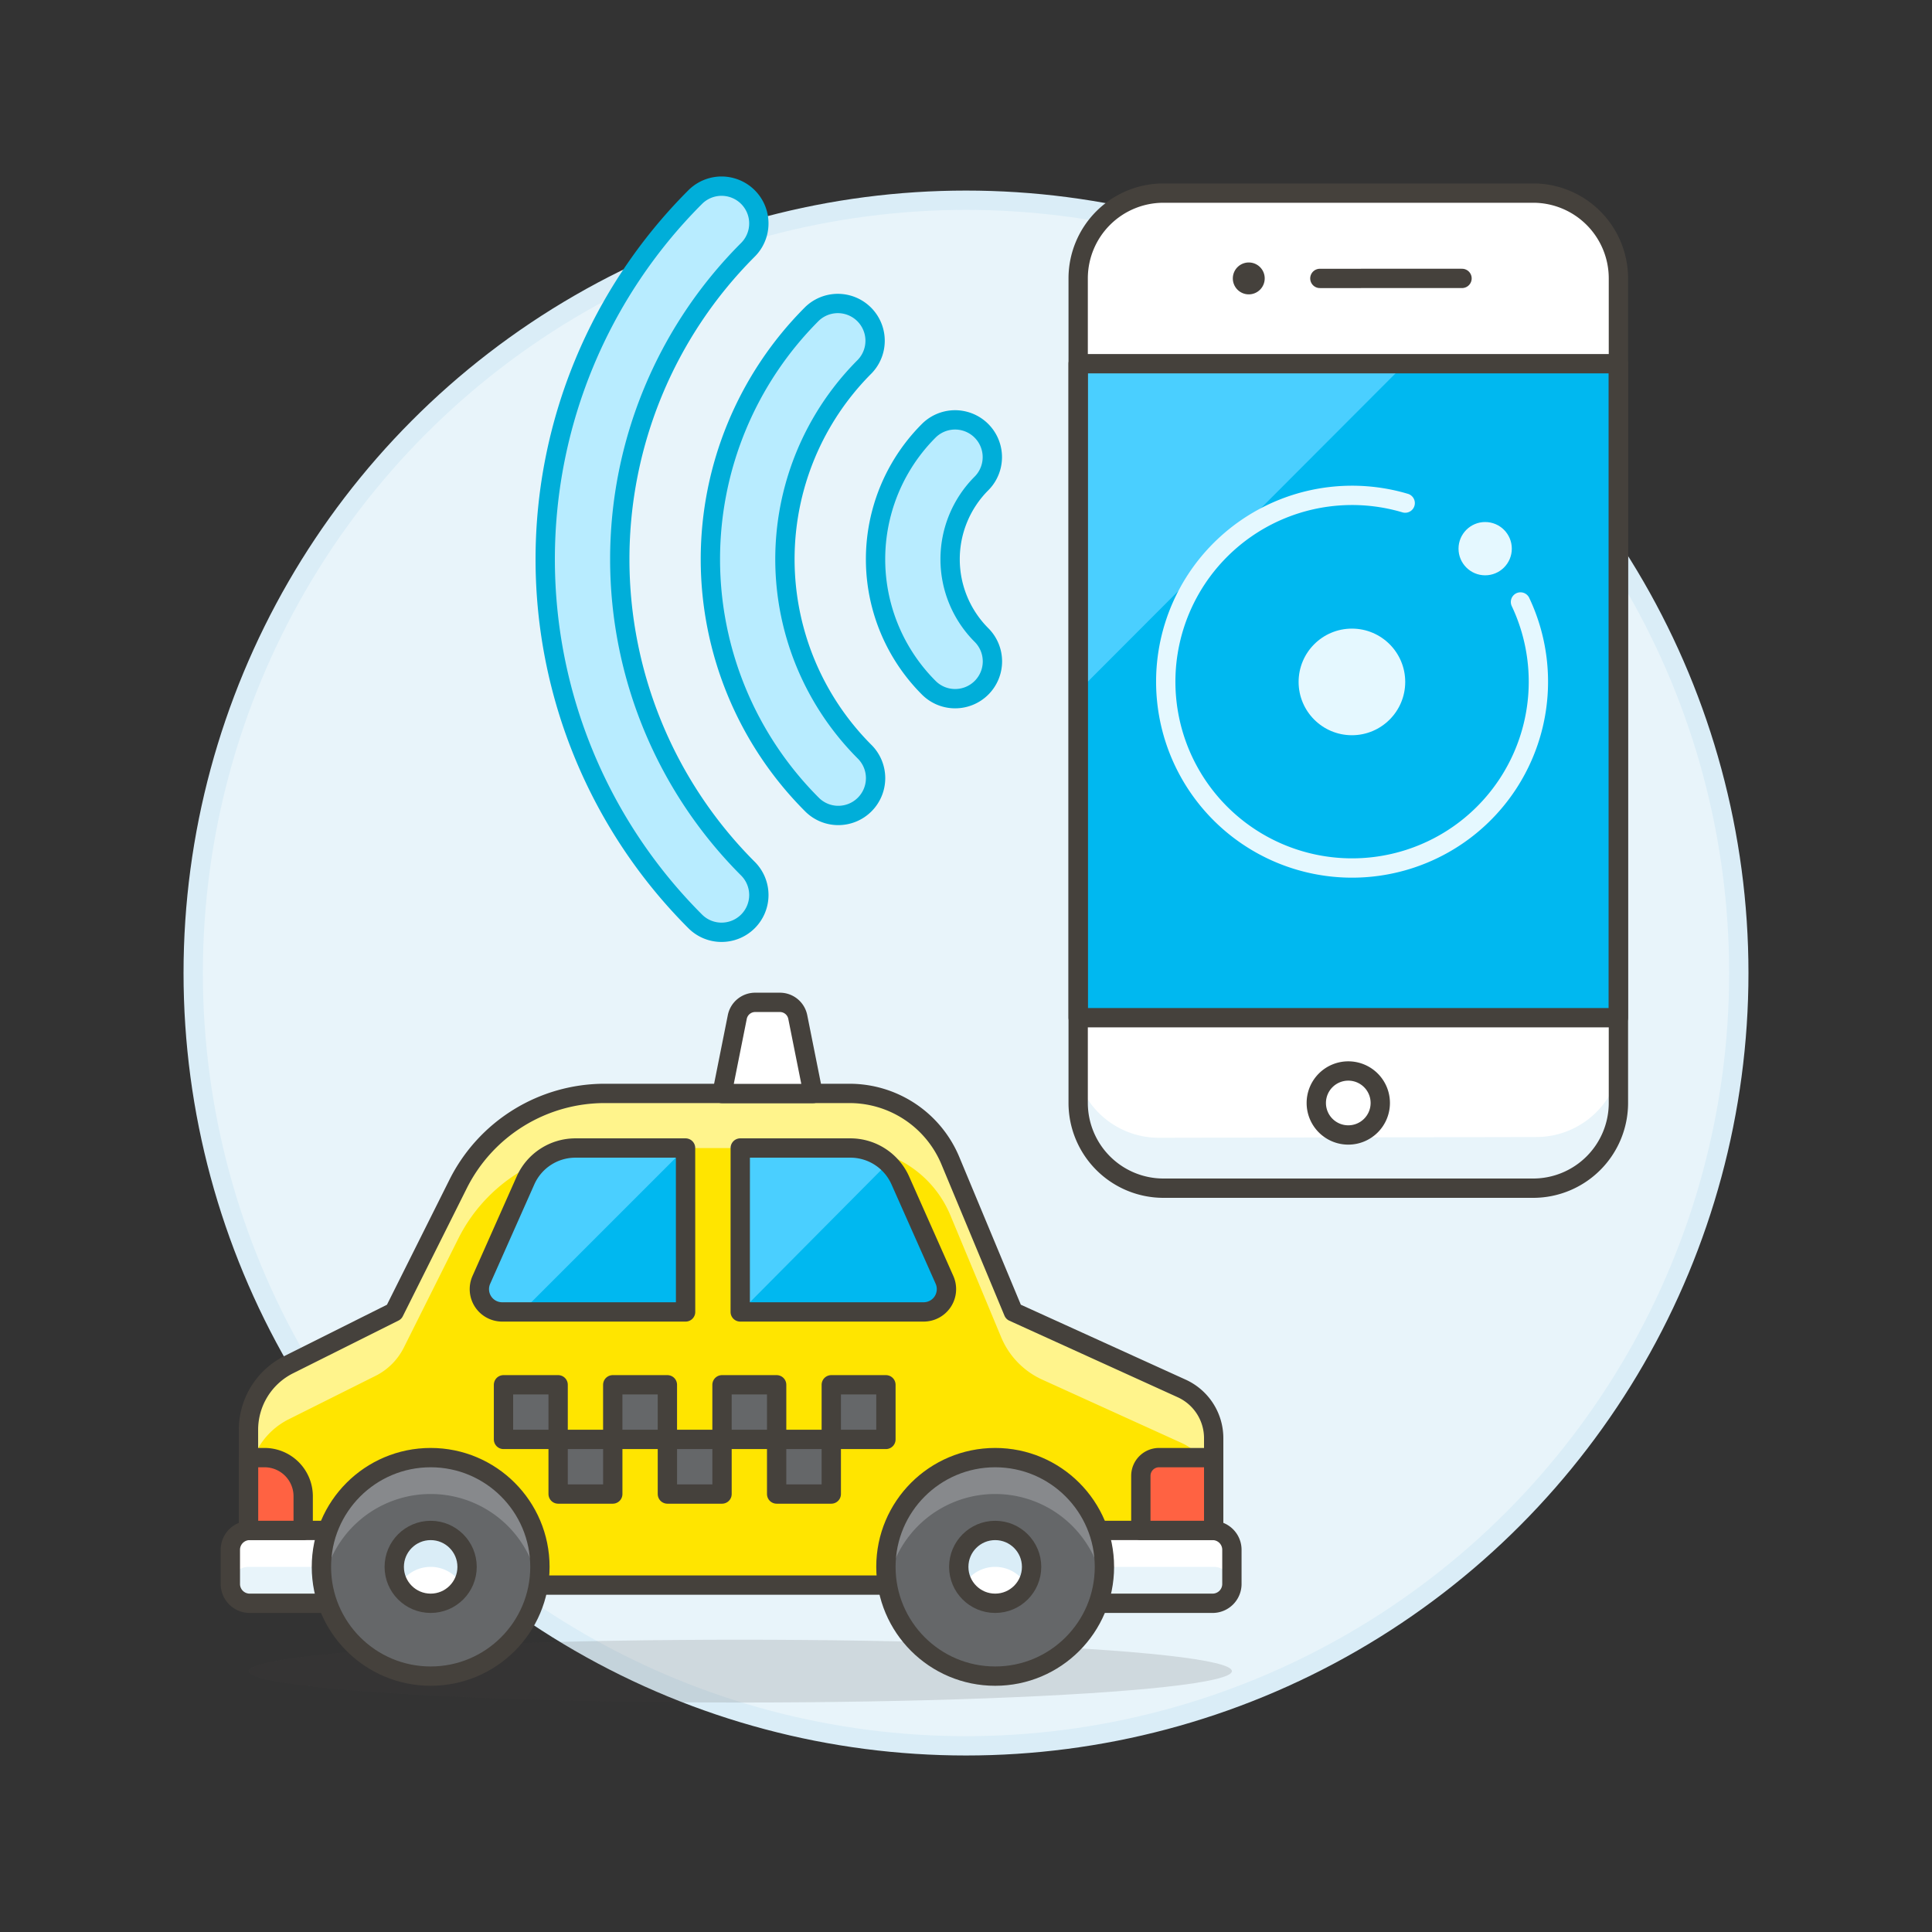 <svg xmlns="http://www.w3.org/2000/svg" viewBox="0 0 100 100"><rect x="0" y="0" width="100" height="100" fill="#333333" stroke="none"/><g class="nc-icon-wrapper"><defs/><circle class="a" cx="50" cy="50.364" r="40" fill="#e8f4fa" stroke="#daedf7" stroke-miterlimit="10"/><path class="b" d="M55.806 14.411a4.416 4.416 0 0 1 4.416-4.416h19.132a4.414 4.414 0 0 1 4.415 4.415v42.68a4.414 4.414 0 0 1-4.415 4.41H60.221a4.416 4.416 0 0 1-4.415-4.415z" style="" fill="#fff"/><path class="c" d="M79.524 58.852l-19.552.039a4.4 4.4 0 0 1-4.166-3.011v1.21a4.416 4.416 0 0 0 4.415 4.415h19.133a4.414 4.414 0 0 0 4.415-4.414v-1.506a4.4 4.4 0 0 1-4.245 3.267z" style="" fill="#e8f4fa"/><path class="d" d="M55.806 18.825h27.962v33.85H55.806z" style="" fill="#00b8f0"/><path class="e" d="M55.806 35.782l16.925-16.956H55.806v16.956z" style="" fill="#4acfff"/><path class="f" d="M55.806 14.411a4.416 4.416 0 0 1 4.416-4.416h19.132a4.414 4.414 0 0 1 4.415 4.415v42.68a4.414 4.414 0 0 1-4.415 4.41H60.221a4.416 4.416 0 0 1-4.415-4.415z" fill="none" stroke="#45413c" stroke-linecap="round" stroke-linejoin="round"/><path class="f" d="M55.806 18.825h27.962v33.85H55.806z" fill="none" stroke="#45413c" stroke-linecap="round" stroke-linejoin="round"/><path class="f" d="M68.316 14.411l7.358-.001" fill="none" stroke="#45413c" stroke-linecap="round" stroke-linejoin="round"/><path class="g" d="M65.461 14.411a.825.825 0 1 1-.825-.825.823.823 0 0 1 .825.825z" style="" fill="#45413c"/><path class="h" d="M71.443 57.09a1.656 1.656 0 1 0-1.656 1.656 1.656 1.656 0 0 0 1.656-1.656z" fill="#fff" stroke="#45413c" stroke-linecap="round" stroke-linejoin="round"/><g><path class="i" d="M37.348 48.255a1.922 1.922 0 0 1-1.364-.565 26.51 26.51 0 0 1 0-37.489 1.929 1.929 0 0 1 2.729 2.728 22.653 22.653 0 0 0 0 32.033 1.929 1.929 0 0 1-1.363 3.293z" stroke-linecap="round" stroke-linejoin="round" fill="#b8ecff" stroke="#00aed9"/><path class="i" d="M43.391 42.208a1.921 1.921 0 0 1-1.364-.566 17.959 17.959 0 0 1 0-25.393 1.929 1.929 0 0 1 2.731 2.724 14.1 14.1 0 0 0 0 19.942 1.931 1.931 0 0 1-1.365 3.293z" stroke-linecap="round" stroke-linejoin="round" fill="#b8ecff" stroke="#00aed9"/><path class="i" d="M49.438 36.163a1.923 1.923 0 0 1-1.362-.563 9.407 9.407 0 0 1 0-13.308 1.929 1.929 0 0 1 2.726 2.73 5.55 5.55 0 0 0 0 7.847 1.929 1.929 0 0 1-1.362 3.294z" stroke-linecap="round" stroke-linejoin="round" fill="#b8ecff" stroke="#00aed9"/></g><circle class="j" cx="69.975" cy="35.296" r="2.759" style="" fill="#e5f8ff"/><path class="k" d="M78.7 31.158a9.644 9.644 0 1 1-5.968-5.118" fill="none" stroke-linecap="round" stroke-linejoin="round" stroke="#e5f8ff"/><circle class="j" cx="76.872" cy="28.399" r="1.379" style="" fill="#e5f8ff"/><g><path class="l" d="M52.452 67.905l-3.262-7.83a5.658 5.658 0 0 0-5.221-3.48H31.3a8.484 8.484 0 0 0-7.588 4.689l-3.31 6.621-5.457 2.729a3.77 3.77 0 0 0-2.084 3.372v8.038H62.82v-7.605a2.828 2.828 0 0 0-1.657-2.574z" style="" fill="#ffe500"/><path class="m" d="M62.82 74.439a2.828 2.828 0 0 0-1.657-2.574l-8.711-3.96-3.262-7.83a5.658 5.658 0 0 0-5.221-3.48H31.3a8.484 8.484 0 0 0-7.588 4.689l-3.31 6.621-5.457 2.729a3.77 3.77 0 0 0-2.084 3.372v2.827a3.771 3.771 0 0 1 2.084-3.372l4.479-2.239a3.284 3.284 0 0 0 1.476-1.467l2.821-5.643a8.484 8.484 0 0 1 7.579-4.689h12.669A5.656 5.656 0 0 1 49.19 62.9l2.631 6.316a4.175 4.175 0 0 0 2.124 2.193l7.218 3.28a2.829 2.829 0 0 1 1.657 2.575z" style="" fill="#fff48c"/><path class="f" d="M52.452 67.905l-3.262-7.83a5.658 5.658 0 0 0-5.221-3.48H31.3a8.484 8.484 0 0 0-7.588 4.689l-3.31 6.621-5.457 2.729a3.77 3.77 0 0 0-2.084 3.372v8.038H62.82v-7.605a2.828 2.828 0 0 0-1.657-2.574z" fill="none" stroke="#45413c" stroke-linecap="round" stroke-linejoin="round"/><path class="c" d="M62.763 82.986h-8.426v-3.77h8.426a1 1 0 0 1 1 1v1.77a1 1 0 0 1-1 1z" style="" fill="#e8f4fa"/><path class="b" d="M62.82 79.216h-8.483V81.1h8.483a.943.943 0 0 1 .943.943v-1.884a.943.943 0 0 0-.943-.943z" style="" fill="#fff"/><path class="c" d="M21.348 82.986h-8.425a1 1 0 0 1-1-1v-1.77a1 1 0 0 1 1-1h8.425z" style="" fill="#e8f4fa"/><path class="b" d="M12.865 79.216a.943.943 0 0 0-.942.943v1.885a.943.943 0 0 1 .942-.943h8.483v-1.885z" style="" fill="#fff"/><path class="f" d="M62.763 82.986h-8.426v-3.77h8.426a1 1 0 0 1 1 1v1.77a1 1 0 0 1-1 1z" fill="none" stroke="#45413c" stroke-linecap="round" stroke-linejoin="round"/><path class="f" d="M21.348 82.986h-8.425a1 1 0 0 1-1-1v-1.77a1 1 0 0 1 1-1h8.425z" fill="none" stroke="#45413c" stroke-linecap="round" stroke-linejoin="round"/><path class="h" d="M40.369 51.882h-1.282a.943.943 0 0 0-.925.758l-.791 3.96h4.713l-.791-3.955a.942.942 0 0 0-.924-.763z" fill="#fff" stroke="#45413c" stroke-linecap="round" stroke-linejoin="round"/><path class="n" d="M26.061 71.676h2.828v2.828h-2.828z" stroke="#45413c" stroke-linecap="round" stroke-linejoin="round" fill="#656769"/><path class="n" d="M28.889 74.503h2.828v2.828h-2.828z" stroke="#45413c" stroke-linecap="round" stroke-linejoin="round" fill="#656769"/><path class="n" d="M31.716 71.676h2.828v2.828h-2.828z" stroke="#45413c" stroke-linecap="round" stroke-linejoin="round" fill="#656769"/><path class="n" d="M34.544 74.503h2.828v2.828h-2.828z" stroke="#45413c" stroke-linecap="round" stroke-linejoin="round" fill="#656769"/><path class="n" d="M40.199 74.503h2.828v2.828h-2.828z" stroke="#45413c" stroke-linecap="round" stroke-linejoin="round" fill="#656769"/><path class="n" d="M37.371 71.676h2.828v2.828h-2.828z" stroke="#45413c" stroke-linecap="round" stroke-linejoin="round" fill="#656769"/><path class="n" d="M43.027 71.676h2.828v2.828h-2.828z" stroke="#45413c" stroke-linecap="round" stroke-linejoin="round" fill="#656769"/><ellipse class="o" cx="38.314" cy="86.497" rx="25.449" ry="1.626" fill="#45413c" opacity="0.15"/><path class="p" d="M59.05 79.216h3.77v-3.77h-2.827a.943.943 0 0 0-.943.942z" stroke="#45413c" stroke-linecap="round" stroke-linejoin="round" fill="#ff6242"/><path class="p" d="M15.693 79.216h-2.828v-3.77h.828a2 2 0 0 1 2 2z" stroke="#45413c" stroke-linecap="round" stroke-linejoin="round" fill="#ff6242"/><path class="d" d="M38.314 67.905h9.494a1.18 1.18 0 0 0 1.079-1.659L46.6 61.1a2.828 2.828 0 0 0-2.584-1.679h-5.7z" style="" fill="#00b8f0"/><path class="e" d="M45.965 60.2a2.823 2.823 0 0 0-1.948-.778h-5.7v8.482z" style="" fill="#4acfff"/><path class="f" d="M38.314 67.905h9.494a1.18 1.18 0 0 0 1.079-1.659L46.6 61.1a2.828 2.828 0 0 0-2.584-1.679h-5.7z" fill="none" stroke="#45413c" stroke-linecap="round" stroke-linejoin="round"/><path class="d" d="M35.486 67.905h-9.494a1.179 1.179 0 0 1-1.078-1.659L27.2 61.1a2.827 2.827 0 0 1 2.584-1.679h5.7z" style="" fill="#00b8f0"/><path class="e" d="M29.784 59.423A2.826 2.826 0 0 0 27.2 61.1l-2.286 5.144a1.18 1.18 0 0 0 1.078 1.66H27l8.483-8.483z" style="" fill="#4acfff"/><path class="f" d="M35.486 67.905h-9.494a1.179 1.179 0 0 1-1.078-1.659L27.2 61.1a2.827 2.827 0 0 1 2.584-1.679h5.7z" fill="none" stroke="#45413c" stroke-linecap="round" stroke-linejoin="round"/><g><circle class="q" cx="22.291" cy="81.101" r="5.655" style="" fill="#656769"/><path class="r" d="M27.864 82.063a5.648 5.648 0 0 0-11.147 0 5.656 5.656 0 1 1 11.147 0z" style="" fill="#87898c"/><circle class="f" cx="22.291" cy="81.101" r="5.655" fill="none" stroke="#45413c" stroke-linecap="round" stroke-linejoin="round"/><g><circle class="b" cx="22.291" cy="81.101" r="1.885" style="" fill="#fff"/><path class="s" d="M23.914 82.044a1.869 1.869 0 0 0-3.252.008 1.886 1.886 0 1 1 3.259 0" style="" fill="#daedf7"/><circle class="f" cx="22.291" cy="81.101" r="1.885" fill="none" stroke="#45413c" stroke-linecap="round" stroke-linejoin="round"/></g></g><g><circle class="q" cx="51.51" cy="81.101" r="5.655" style="" fill="#656769"/><path class="r" d="M57.083 82.063a5.648 5.648 0 0 0-11.147 0 5.656 5.656 0 1 1 11.147 0z" style="" fill="#87898c"/><circle class="f" cx="51.51" cy="81.101" r="5.655" fill="none" stroke="#45413c" stroke-linecap="round" stroke-linejoin="round"/><g><circle class="b" cx="51.51" cy="81.101" r="1.885" style="" fill="#fff"/><path class="s" d="M53.133 82.044a1.869 1.869 0 0 0-3.252.008 1.886 1.886 0 1 1 3.259 0" style="" fill="#daedf7"/><circle class="f" cx="51.51" cy="81.101" r="1.885" fill="none" stroke="#45413c" stroke-linecap="round" stroke-linejoin="round"/></g></g></g></g></svg>